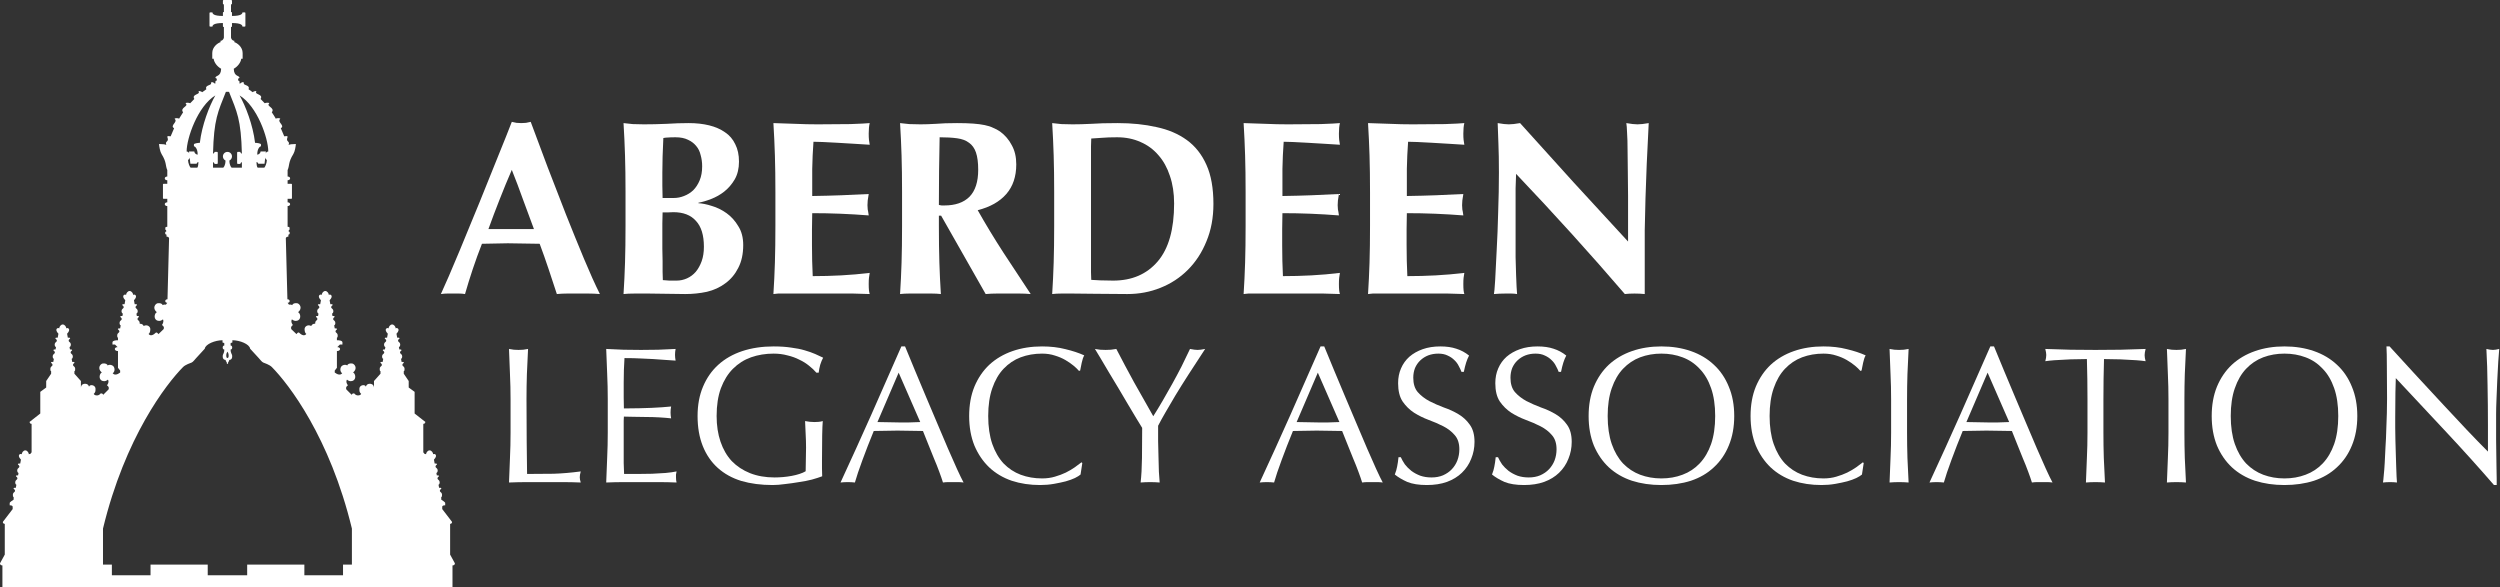 <svg width="1286" height="302" viewBox="0 0 1286 302" fill="none" xmlns="http://www.w3.org/2000/svg">
<rect x="0" y="0" width="1286" height="302" fill="#333333" stroke="none"/>
<path fill-rule="evenodd" clip-rule="evenodd" d="M1.241 302V290.852C0.125 290.852 -0.078 290.041 0.023 289.737L2.458 285.278V269.468C1.545 269.468 1.342 268.657 1.545 268.353L6.516 261.867V260.752C6.516 259.942 5.502 259.942 4.994 259.942V258.726C4.994 258.32 6.415 257.408 7.023 257.003V255.685C6.618 255.584 6.618 255.077 6.618 254.469C6.618 253.557 7.304 253.208 7.531 252.949C8.063 252.341 7.463 251.733 7.125 251.53C6.821 251.348 7.023 250.922 7.429 250.922H8.139L8.427 249.345C8.021 249.244 7.835 248.693 7.835 248.085C7.835 247.173 8.522 246.823 8.748 246.564C9.281 245.956 8.681 245.348 8.342 245.146C8.038 244.963 8.241 244.538 8.647 244.538H9.302L9.528 243.294C9.122 243.193 8.85 242.612 8.85 242.004C8.85 241.092 9.536 240.742 9.763 240.484C10.295 239.876 9.695 239.268 9.357 239.065C9.053 238.882 9.255 238.457 9.661 238.457H10.408L10.777 236.43C8.444 233.998 10.574 233.086 11.183 233.694C11.183 232.883 11.995 231.667 13.009 231.667C14.024 231.667 14.835 232.883 14.835 233.694C15 233.529 15.277 233.476 15.546 233.534L16.256 232.68V218.289C16.256 217.884 15.85 217.884 15.546 217.884C15.546 217.58 15.343 217.174 15.038 217.174L20.72 212.715V201.567L23.763 199.338V195.993L26.3 192.243V190.926C25.894 190.825 25.894 190.318 25.894 189.71C25.894 188.798 26.581 188.448 26.807 188.19C27.34 187.582 26.739 186.973 26.401 186.771C26.097 186.588 26.3 186.163 26.706 186.163H27.416L27.703 184.585C27.297 184.484 27.111 183.933 27.111 183.325C27.111 182.413 27.798 182.063 28.024 181.805C28.557 181.197 27.957 180.589 27.619 180.386C27.314 180.204 27.517 179.778 27.923 179.778H28.578L28.804 178.535C28.398 178.433 28.126 177.852 28.126 177.244C28.126 176.332 28.813 175.983 29.039 175.724C29.572 175.116 28.971 174.508 28.633 174.305C28.329 174.123 28.532 173.697 28.938 173.697H29.685L30.054 171.67C27.72 169.238 29.851 168.326 30.459 168.934C30.459 168.123 31.271 166.907 32.286 166.907C33.3 166.907 34.112 168.123 34.112 168.934C34.721 168.326 36.851 169.238 34.518 171.67L34.886 173.697H35.634C36.039 173.697 36.242 174.123 35.938 174.305C35.6 174.508 34.999 175.116 35.532 175.724C35.758 175.983 36.445 176.332 36.445 177.244C36.445 177.852 36.173 178.433 35.767 178.535L35.993 179.778H36.648C37.054 179.778 37.257 180.204 36.953 180.386C36.614 180.589 36.014 181.197 36.547 181.805C36.773 182.063 37.46 182.413 37.46 183.325C37.46 183.933 37.274 184.484 36.868 184.585L37.155 186.163H37.866C38.271 186.163 38.474 186.588 38.17 186.771C37.832 186.973 37.231 187.582 37.764 188.19C37.99 188.448 38.677 188.798 38.677 189.71C38.677 190.318 38.677 190.825 38.271 190.926V192.243L41.619 195.993V199.338C41.822 197.513 43.243 197.412 43.75 197.412C45.211 197.412 45.711 198.425 45.779 198.932C46.185 197.513 49.026 198.02 49.127 199.844V200.756C49.127 201.729 48.518 202.378 48.214 202.581C48.539 203.391 49.634 203.459 50.142 203.391C50.953 203.31 51.562 202.682 51.765 202.378H52.171C52.739 202.378 53.016 202.851 53.084 203.087L55.823 200.351C56.31 199.216 55.485 198.459 55.011 198.223C56.148 196.763 55.823 195.655 55.519 195.284C54.139 196.5 52.712 196.061 52.171 195.689C50.547 194.574 51.359 191.939 52.374 191.635C49.837 189.507 51.571 187.16 52.881 186.973C54.301 186.771 55.316 187.379 55.316 187.987C56.777 187.176 58.287 188.043 58.664 188.903C59.374 190.524 58.427 191.906 57.954 191.939C58.765 193.156 60.389 192.75 61.809 191.635V190.622L60.693 189.203V180.589C58.562 180.589 58.562 178.562 60.49 178.562L59.171 177.244H57.852V176.028C58.055 175.116 59.678 175.024 60.693 175.024V173.707C60.287 173.605 60.287 173.098 60.287 172.49C60.287 171.578 60.974 171.229 61.2 170.97C61.733 170.362 61.133 169.754 60.794 169.551C60.49 169.369 60.693 168.943 61.099 168.943H61.809L62.096 167.366C61.69 167.265 61.505 166.714 61.505 166.106C61.505 165.194 62.191 164.844 62.417 164.585C62.95 163.977 62.35 163.369 62.012 163.167C61.707 162.984 61.91 162.559 62.316 162.559H62.971L63.197 161.315C62.791 161.214 62.519 160.633 62.519 160.025C62.519 159.113 63.206 158.763 63.432 158.505C63.965 157.897 63.364 157.289 63.026 157.086C62.722 156.903 62.925 156.478 63.331 156.478H64.078L64.447 154.451C62.113 152.019 64.244 151.107 64.853 151.715C64.853 150.904 65.664 149.688 66.679 149.688C67.693 149.688 68.505 150.904 68.505 151.715C69.114 151.107 71.244 152.019 68.911 154.451L69.28 156.478H70.027C70.432 156.478 70.635 156.903 70.331 157.086C69.993 157.289 69.392 157.897 69.925 158.505C70.151 158.763 70.838 159.113 70.838 160.025C70.838 160.633 70.566 161.214 70.16 161.315L70.386 162.559H71.041C71.447 162.559 71.65 162.984 71.346 163.167C71.007 163.369 70.407 163.977 70.94 164.585C71.166 164.844 71.853 165.194 71.853 166.106C71.853 166.246 71.853 166.38 71.848 166.506C73.313 166.506 73.814 167.316 73.882 167.722C75.505 166.749 77.331 167.823 77.331 169.343C77.331 170.965 76.723 171.64 76.418 171.776C77.473 173.235 79.225 172.046 79.969 171.269C80.578 170.633 81.153 171.404 81.491 171.877L84.129 169.343C84.708 168.244 83.791 167.452 83.317 167.215C84.24 165.914 84.129 164.648 83.824 164.276C82.445 165.492 81.017 165.053 80.476 164.681C78.853 163.567 79.665 160.932 80.679 160.628C78.143 158.499 79.877 156.153 81.187 155.966C82.607 155.763 83.621 156.371 83.621 156.979C84.215 156.65 84.816 156.597 85.346 156.709L86.056 155.763C84.636 155.763 84.636 153.939 86.158 153.939L86.969 122.623C86.969 121.914 86.056 121.711 85.651 121.711V120.697C84.737 120.697 84.737 119.076 85.549 119.076C85.549 118.346 85.211 118.164 85.042 118.164V117.15C85.042 116.745 85.718 116.644 86.056 116.644V106.002C84.332 106.002 84.332 104.077 86.056 104.077V102.253H84.129C83.885 102.253 83.824 102.05 83.824 101.949V94.854C83.824 94.753 83.885 94.55 84.129 94.55H86.056V92.726C84.332 92.726 84.332 90.801 86.056 90.801V87.501C84.993 85.186 85.817 83.568 83.114 79.247C82.303 77.95 81.931 75.43 81.795 74.079C83.723 74.079 85.042 74.248 85.549 74.585C84.656 72.396 87.071 73.167 86.158 70.734C85.777 69.721 86.8 70.059 87.781 70.126C88.356 68.658 88.948 67.275 89.555 65.971C87.172 64.552 91.636 62.83 89.912 61.208C89.373 60.701 91.941 60.6 92.08 61.107C92.772 59.911 93.476 58.799 94.187 57.762C92.347 55.431 97.115 54.722 95.593 53.303C94.984 52.736 97.013 52.695 97.839 53.1C98.546 52.312 99.253 51.582 99.956 50.903C98.434 48.337 103.101 48.742 102.188 47.121C101.864 46.546 103.507 46.918 104.032 47.425C104.751 46.881 105.457 46.378 106.144 45.906C105.231 43.574 108.921 44.081 108.579 42.763C108.478 41.75 110.203 42.459 110.507 43.063C110.609 42.996 110.711 42.93 110.811 42.864C110.608 41.547 111.116 41.446 111.521 41.446C111.521 40.392 111.521 40.331 110.811 40.128C110.71 38.608 113.652 39.723 113.753 35.365C111.724 34.25 110.101 32.122 109.898 30.197H109.188V27.258C109.188 24.116 112.063 22.089 113.449 21.683V20.974C114.585 20.974 115.072 19.893 115.174 19.353V13.88C114.667 13.88 114.667 13.677 114.667 13.475V11.853C109.898 11.853 109.289 12.968 109.289 13.677H108.072C107.829 13.677 107.768 13.407 107.768 13.272V6.786C107.768 6.651 107.829 6.38 108.072 6.38H109.289C109.289 7.09 109.898 8.205 114.667 8.205V6.588C114.667 6.385 114.667 6.183 115.174 6.183V2.838C115.174 2.19 114.836 2.028 114.667 2.028V0.406C114.667 0.082 114.937 0.001 115.072 0.001L118.928 0C119.063 0 119.333 0.081 119.333 0.405V2.027C119.164 2.027 118.826 2.189 118.826 2.838V6.182C119.333 6.182 119.333 6.385 119.333 6.587V8.204C124.102 8.204 124.711 7.089 124.711 6.38H125.928C126.171 6.38 126.232 6.65 126.232 6.785V13.271C126.232 13.406 126.171 13.676 125.928 13.676H124.711C124.711 12.967 124.102 11.852 119.333 11.852V13.474C119.333 13.676 119.333 13.879 118.826 13.879V19.352C118.928 19.892 119.415 20.973 120.551 20.973V21.683C121.937 22.088 124.812 24.115 124.812 27.257V30.196H124.102C123.899 32.121 122.276 34.25 120.247 35.364C120.348 39.722 123.29 38.607 123.189 40.128C122.479 40.33 122.479 40.391 122.479 41.445C122.884 41.445 123.392 41.546 123.189 42.864C123.289 42.929 123.391 42.996 123.493 43.062C123.797 42.458 125.522 41.749 125.421 42.762C125.079 44.08 128.769 43.573 127.856 45.906C128.543 46.377 129.249 46.88 129.968 47.424C130.493 46.917 132.136 46.545 131.812 47.12C130.899 48.742 135.566 48.336 134.044 50.903C134.747 51.581 135.454 52.311 136.161 53.1C136.986 52.694 139.016 52.735 138.407 53.302C136.885 54.721 141.653 55.431 139.813 57.761C140.524 58.798 141.228 59.91 141.92 61.106C142.059 60.599 144.627 60.7 144.088 61.207C142.364 62.829 146.828 64.552 144.445 65.97C145.052 67.274 145.644 68.657 146.219 70.126C147.2 70.058 148.223 69.72 147.842 70.734C146.929 73.166 149.344 72.396 148.451 74.585C148.958 74.247 150.277 74.078 152.205 74.078C152.069 75.429 151.697 77.949 150.886 79.247C148.183 83.567 149.007 85.186 147.944 87.501V90.8C149.668 90.8 149.668 92.725 147.944 92.725V94.55H149.871C150.115 94.55 150.176 94.752 150.176 94.854V101.948C150.176 102.049 150.115 102.252 149.871 102.252H147.944V104.076C149.668 104.076 149.668 106.002 147.944 106.002V116.643C148.282 116.643 148.958 116.744 148.958 117.15V118.163C148.789 118.163 148.451 118.346 148.451 119.075C149.262 119.075 149.262 120.697 148.349 120.697V121.71C147.944 121.71 147.03 121.913 147.03 122.623L147.842 153.938C149.364 153.938 149.364 155.763 147.944 155.763L148.654 156.708C149.184 156.597 149.785 156.649 150.378 156.979C150.378 156.371 151.393 155.762 152.813 155.965C154.123 156.152 155.857 158.499 153.321 160.627C154.335 160.931 155.147 163.566 153.524 164.681C152.982 165.052 151.555 165.492 150.176 164.276C149.871 164.647 149.547 165.755 150.683 167.215C150.209 167.451 149.384 168.208 149.871 169.343L152.509 171.876C152.847 171.403 153.422 170.633 154.031 171.268C154.775 172.045 156.527 173.234 157.582 171.775C157.277 171.64 156.669 170.964 156.669 169.343C156.669 167.823 158.495 166.748 160.118 167.721C160.186 167.316 160.687 166.505 162.152 166.505C162.147 166.38 162.147 166.245 162.147 166.105C162.147 165.193 162.834 164.843 163.06 164.585C163.593 163.977 162.993 163.369 162.654 163.166C162.35 162.984 162.553 162.558 162.959 162.558H163.614L163.84 161.315C163.434 161.213 163.162 160.632 163.162 160.024C163.162 159.112 163.848 158.763 164.075 158.504C164.607 157.896 164.007 157.288 163.669 157.085C163.365 156.903 163.568 156.477 163.973 156.477H164.72L165.089 154.45C162.756 152.018 164.886 151.106 165.495 151.714C165.495 150.903 166.307 149.687 167.321 149.687C168.336 149.687 169.148 150.903 169.148 151.714C169.756 151.106 171.887 152.018 169.553 154.45L169.922 156.477H170.669C171.075 156.477 171.278 156.903 170.974 157.085C170.636 157.288 170.035 157.896 170.568 158.504C170.794 158.763 171.481 159.112 171.481 160.024C171.481 160.632 171.209 161.213 170.803 161.315L171.029 162.558H171.684C172.09 162.558 172.293 162.984 171.988 163.166C171.65 163.369 171.05 163.977 171.582 164.585C171.809 164.843 172.496 165.193 172.496 166.105C172.496 166.713 172.31 167.264 171.904 167.365L172.191 168.943H172.901C173.307 168.943 173.51 169.368 173.206 169.551C172.868 169.754 172.267 170.362 172.8 170.97C173.026 171.228 173.713 171.578 173.713 172.49C173.713 173.098 173.713 173.605 173.307 173.706V175.023C174.322 175.023 175.945 175.116 176.148 176.028V177.244H174.829L173.51 178.561C175.438 178.561 175.438 180.588 173.307 180.588V189.203L172.191 190.621V191.635C173.612 192.75 175.235 193.155 176.046 191.939C175.573 191.905 174.626 190.524 175.336 188.902C175.713 188.043 177.223 187.176 178.684 187.986C178.684 187.378 179.699 186.77 181.119 186.973C182.429 187.16 184.163 189.507 181.626 191.635C182.641 191.939 183.453 194.574 181.829 195.689C181.288 196.06 179.861 196.499 178.481 195.283C178.177 195.655 177.852 196.763 178.989 198.222C178.515 198.459 177.69 199.215 178.177 200.351L180.916 203.087C180.984 202.85 181.261 202.377 181.829 202.377H182.235C182.438 202.682 183.047 203.31 183.858 203.391C184.366 203.458 185.461 203.391 185.786 202.58C185.482 202.377 184.873 201.729 184.873 200.756V199.844C184.974 198.02 187.815 197.513 188.221 198.932C188.289 198.425 188.789 197.412 190.25 197.412C190.757 197.412 192.178 197.513 192.381 199.337V195.993L195.729 192.243V190.925C195.323 190.824 195.323 190.317 195.323 189.709C195.323 188.797 196.01 188.448 196.236 188.189C196.769 187.581 196.168 186.973 195.83 186.77C195.526 186.588 195.729 186.162 196.134 186.162H196.845L197.132 184.585C196.726 184.484 196.54 183.933 196.54 183.325C196.54 182.412 197.227 182.063 197.453 181.804C197.986 181.196 197.386 180.588 197.048 180.386C196.743 180.203 196.946 179.777 197.352 179.777H198.007L198.233 178.534C197.827 178.433 197.555 177.852 197.555 177.244C197.555 176.332 198.242 175.982 198.468 175.724C199.001 175.116 198.4 174.507 198.062 174.305C197.758 174.122 197.961 173.697 198.366 173.697H199.113L199.482 171.67C197.149 169.237 199.28 168.325 199.888 168.933C199.888 168.123 200.7 166.907 201.714 166.907C202.729 166.907 203.541 168.123 203.541 168.933C204.149 168.325 206.28 169.237 203.946 171.67L204.315 173.697H205.062C205.468 173.697 205.671 174.122 205.367 174.305C205.029 174.507 204.428 175.116 204.961 175.724C205.187 175.982 205.874 176.332 205.874 177.244C205.874 177.852 205.602 178.433 205.196 178.534L205.422 179.777H206.077C206.483 179.777 206.686 180.203 206.381 180.386C206.043 180.588 205.443 181.196 205.975 181.804C206.202 182.063 206.889 182.412 206.889 183.325C206.889 183.933 206.703 184.484 206.297 184.585L206.584 186.162H207.294C207.7 186.162 207.903 186.588 207.599 186.77C207.261 186.973 206.66 187.581 207.193 188.189C207.419 188.448 208.106 188.797 208.106 189.709C208.106 190.317 208.106 190.824 207.7 190.925V192.243L210.237 195.993V199.337L213.28 201.567V212.715L218.962 217.174C218.657 217.174 218.454 217.579 218.454 217.883C218.15 217.883 217.744 217.883 217.744 218.289V232.68L218.454 233.534C218.723 233.475 219 233.529 219.165 233.693C219.165 232.882 219.976 231.666 220.991 231.666C222.005 231.666 222.817 232.882 222.817 233.693C223.426 233.085 225.556 233.997 223.223 236.429L223.592 238.456H224.339C224.745 238.456 224.947 238.882 224.643 239.064C224.305 239.267 223.705 239.875 224.237 240.483C224.464 240.742 225.15 241.091 225.15 242.003C225.15 242.612 224.878 243.192 224.472 243.294L224.698 244.537H225.353C225.759 244.537 225.962 244.963 225.658 245.145C225.319 245.348 224.719 245.956 225.252 246.564C225.478 246.822 226.165 247.172 226.165 248.084C226.165 248.692 225.979 249.243 225.573 249.344L225.861 250.922H226.571C226.977 250.922 227.179 251.348 226.875 251.53C226.537 251.733 225.937 252.341 226.469 252.949C226.696 253.207 227.382 253.557 227.382 254.469C227.382 255.077 227.382 255.583 226.977 255.685V257.002C227.585 257.408 229.006 258.32 229.006 258.725V259.941C228.498 259.941 227.484 259.941 227.484 260.752V261.867L232.455 268.353C232.658 268.657 232.455 269.468 231.542 269.468V285.278L233.977 289.737C234.078 290.041 233.875 290.852 232.759 290.852V302L1.241 302ZM52.982 271.9V290.447H57.548V295.919H77.433V290.447H106.855V295.919L127.145 295.919V290.446H156.567V295.919H176.452V290.446H181.018V271.9C169.655 224.876 148.451 197.513 139.827 188.797C138.624 187.581 136.073 186.77 135.363 186.466C134.653 186.162 133.638 184.743 133.131 184.237L128.667 179.372C128.346 176.986 123.29 175.014 119.536 175.014V175.926C119.536 176.737 118.623 175.926 118.623 176.737V177.751C119.435 177.751 119.435 178.561 119.435 178.764C119.435 178.967 119.435 179.777 118.623 179.777C118.623 182.007 119.435 181.869 119.435 183.325C119.435 184.845 118.522 185.149 117.913 185.149C117.913 185.878 117.575 186.128 117.406 186.162C117.406 186.973 117.304 187.176 117 187.176C116.696 187.176 116.594 186.973 116.594 186.163C116.425 186.129 116.087 185.879 116.087 185.149C115.478 185.149 114.565 184.845 114.565 183.325C114.565 181.87 115.377 182.008 115.377 179.778C114.565 179.778 114.565 178.967 114.565 178.765C114.565 178.562 114.565 177.751 115.377 177.751V176.738C115.377 175.927 114.464 176.738 114.464 175.927V175.015C110.71 175.015 105.654 176.987 105.333 179.373L100.869 184.237C100.361 184.744 99.347 186.163 98.637 186.467C97.927 186.771 95.376 187.582 94.173 188.798C85.549 197.513 64.345 224.876 52.982 271.9ZM116.391 182.818C116.391 183.325 116.391 184.136 117 184.136C117.609 184.136 117.609 183.325 117.609 182.818C117.609 181.845 117.203 181.129 117 180.892C116.797 181.129 116.391 181.845 116.391 182.818ZM97.318 79.045C97.284 78.673 96.892 77.93 95.999 77.93C95.999 71.154 101.656 54.642 110.772 49.084C107.664 54.509 103.875 64.308 102.796 73.471C101.883 73.471 99.753 73.775 99.753 74.281V75.194C100.395 75.362 101.68 76.471 101.68 79.551C101.173 79.518 100.118 79.146 99.956 77.93H97.216L97.318 79.045L97.557 81.072L97.927 84.213H101.173C101.207 83.943 101.437 83.403 102.086 83.403C102.019 84.112 101.985 85.734 101.477 86.24H98.028C97.622 85.767 96.79 84.213 96.709 82.186C97.115 82.186 97.318 81.882 97.557 81.072L97.318 79.045ZM116.188 47.253C116.457 47.233 116.727 47.221 117 47.221C117.273 47.221 117.543 47.232 117.812 47.252C121.866 57.484 124 61.347 124.427 79.044C123.797 78.841 123.696 78.436 123.595 78.132H122.377C121.971 78.132 121.971 78.335 121.971 78.943V83.503C121.971 84.111 121.971 84.314 122.377 84.314H123.595C123.696 84.01 123.899 83.572 124.427 83.402V86.24H119.131C118.116 85.125 117.981 83.407 118.015 82.562C118.795 82.186 119.333 81.387 119.333 80.463C119.333 79.175 118.289 78.133 117 78.133C115.711 78.133 114.667 79.176 114.667 80.463C114.667 81.388 115.205 82.186 115.985 82.563C116.019 83.408 115.884 85.125 114.869 86.24H109.573V83.403C110.101 83.573 110.304 84.011 110.405 84.315H111.623C112.029 84.315 112.029 84.112 112.029 83.504V78.943C112.029 78.335 112.029 78.133 111.623 78.133H110.405C110.304 78.437 110.203 78.842 109.573 79.045C110 61.348 112.134 57.485 116.188 47.253ZM138.001 77.929C137.108 77.929 136.716 78.672 136.682 79.044L136.443 81.071C136.682 81.882 136.885 82.186 137.291 82.186C137.21 84.213 136.378 85.767 135.972 86.24H132.522C132.015 85.733 131.981 84.111 131.914 83.402C132.563 83.402 132.793 83.942 132.827 84.213H136.073L136.443 81.071L136.682 79.044L136.784 77.929H134.044C133.882 79.145 132.827 79.517 132.32 79.551C132.32 76.47 133.605 75.362 134.247 75.193V74.281C134.247 73.774 132.117 73.47 131.204 73.47C130.125 64.308 126.336 54.509 123.228 49.083C132.344 54.641 138.001 71.153 138.001 77.929Z" fill="white"/>
<path d="M263.272 87.384C261.053 92.504 258.963 97.581 257 102.616C255.037 107.565 253.117 112.643 251.24 117.848H274.664C272.787 112.643 270.909 107.565 269.032 102.616C267.24 97.581 265.32 92.504 263.272 87.384ZM308.584 151.256C306.536 151.085 304.573 151 302.696 151C300.904 151 299.112 151 297.32 151C295.528 151 293.693 151 291.816 151C290.024 151 288.232 151.085 286.44 151.256C285.075 147.075 283.667 142.808 282.216 138.456C280.765 134.104 279.229 129.752 277.608 125.4C274.877 125.315 272.147 125.272 269.416 125.272C266.685 125.187 263.955 125.144 261.224 125.144C259.005 125.144 256.787 125.187 254.568 125.272C252.349 125.272 250.131 125.315 247.912 125.4C246.205 129.752 244.627 134.104 243.176 138.456C241.725 142.808 240.403 147.075 239.208 151.256C238.184 151.085 237.16 151 236.136 151C235.197 151 234.216 151 233.192 151C232.168 151 231.144 151 230.12 151C229.096 151 227.987 151.085 226.792 151.256C227.816 149.037 229.181 145.965 230.888 142.04C232.595 138.115 234.472 133.677 236.52 128.728C238.568 123.779 240.744 118.488 243.048 112.856C245.437 107.139 247.784 101.379 250.088 95.576C252.477 89.773 254.781 84.056 257 78.424C259.304 72.792 261.395 67.544 263.272 62.68C264.125 62.851 264.936 63.021 265.704 63.192C266.472 63.277 267.283 63.32 268.136 63.32C268.989 63.32 269.8 63.277 270.568 63.192C271.336 63.021 272.147 62.851 273 62.68C275.731 69.933 278.632 77.699 281.704 85.976C284.861 94.253 288.019 102.403 291.176 110.424C294.333 118.36 297.405 125.912 300.392 133.08C303.379 140.248 306.109 146.307 308.584 151.256Z" fill="white"/>
<path d="M362.087 126.936C362.087 120.963 360.722 116.525 357.991 113.624C355.346 110.637 351.463 109.144 346.343 109.144C345.148 109.144 344.124 109.187 343.271 109.272C342.418 109.272 341.607 109.272 340.839 109.272C340.839 111.064 340.796 112.941 340.711 114.904C340.711 116.781 340.711 119.043 340.711 121.688C340.711 123.736 340.711 125.827 340.711 127.96C340.796 130.093 340.839 132.184 340.839 134.232C340.839 136.28 340.839 138.157 340.839 139.864C340.924 141.571 340.967 142.979 340.967 144.088C342.162 144.173 343.271 144.259 344.295 144.344C345.319 144.344 346.556 144.344 348.007 144.344C349.884 144.344 351.676 143.96 353.383 143.192C355.09 142.424 356.583 141.315 357.863 139.864C359.143 138.328 360.167 136.493 360.935 134.36C361.703 132.227 362.087 129.752 362.087 126.936ZM361.191 85.592C361.191 83.544 360.935 81.624 360.423 79.832C359.996 77.955 359.228 76.376 358.119 75.096C357.01 73.731 355.602 72.664 353.895 71.896C352.188 71.043 350.055 70.616 347.495 70.616C345.618 70.616 344.295 70.659 343.527 70.744C342.844 70.744 342.076 70.829 341.223 71C341.052 74.157 340.924 77.357 340.839 80.6C340.754 83.843 340.711 86.573 340.711 88.792C340.711 91.096 340.711 93.315 340.711 95.448C340.796 97.496 340.839 99.629 340.839 101.848H346.599C348.391 101.848 350.14 101.507 351.847 100.824C353.639 100.141 355.218 99.16 356.583 97.88C357.948 96.515 359.058 94.808 359.911 92.76C360.764 90.712 361.191 88.323 361.191 85.592ZM321.767 98.776C321.767 91.693 321.682 85.421 321.511 79.96C321.34 74.413 321.084 68.867 320.743 63.32C322.194 63.491 323.772 63.661 325.479 63.832C327.186 63.917 329.106 63.96 331.239 63.96C334.908 63.96 338.748 63.875 342.759 63.704C346.77 63.448 350.61 63.32 354.279 63.32C358.119 63.32 361.618 63.704 364.775 64.472C367.932 65.24 370.663 66.435 372.967 68.056C375.271 69.592 377.02 71.64 378.215 74.2C379.495 76.675 380.135 79.661 380.135 83.16C380.135 86.659 379.41 89.688 377.959 92.248C376.508 94.723 374.716 96.813 372.583 98.52C370.535 100.141 368.274 101.421 365.799 102.36C363.41 103.299 361.234 103.939 359.271 104.28V104.536C361.234 104.621 363.538 105.091 366.183 105.944C368.828 106.712 371.346 107.949 373.735 109.656C376.124 111.363 378.13 113.581 379.751 116.312C381.458 118.957 382.311 122.2 382.311 126.04C382.311 130.648 381.458 134.573 379.751 137.816C378.13 141.059 375.911 143.704 373.095 145.752C370.364 147.8 367.207 149.251 363.623 150.104C360.039 150.872 356.327 151.256 352.487 151.256C349.074 151.256 345.874 151.213 342.887 151.128C339.986 151.043 336.914 151 333.671 151C331.367 151 328.978 151 326.503 151C324.114 151 322.194 151.085 320.743 151.256C321.084 145.965 321.34 140.589 321.511 135.128C321.682 129.581 321.767 123.267 321.767 116.184V98.776Z" fill="white"/>
<path d="M398.865 98.776C398.865 91.693 398.78 85.421 398.609 79.96C398.438 74.413 398.182 68.867 397.841 63.32C401.681 63.405 405.478 63.533 409.233 63.704C412.988 63.875 416.785 63.96 420.625 63.96C426.94 63.96 432.529 63.917 437.393 63.832C442.342 63.661 445.67 63.491 447.377 63.32C447.036 64.685 446.865 66.477 446.865 68.696C446.865 70.061 446.908 71.128 446.993 71.896C447.078 72.664 447.206 73.517 447.377 74.456C444.902 74.285 442.172 74.115 439.185 73.944C436.284 73.773 433.425 73.603 430.609 73.432C427.878 73.261 425.404 73.133 423.185 73.048C420.966 72.963 419.388 72.92 418.449 72.92C418.108 77.613 417.894 82.264 417.809 86.872C417.809 91.48 417.809 96.131 417.809 100.824C423.356 100.739 428.348 100.611 432.785 100.44C437.308 100.269 442.001 100.056 446.865 99.8C446.609 101.251 446.438 102.36 446.353 103.128C446.268 103.896 446.225 104.707 446.225 105.56C446.225 106.243 446.268 106.968 446.353 107.736C446.524 108.419 446.694 109.443 446.865 110.808C437.137 110.04 427.452 109.656 417.809 109.656C417.809 112.387 417.766 115.117 417.681 117.848C417.681 120.579 417.681 123.309 417.681 126.04C417.681 131.587 417.809 136.92 418.065 142.04C422.929 142.04 427.793 141.912 432.657 141.656C437.521 141.4 442.428 140.973 447.377 140.376C447.206 141.315 447.078 142.168 446.993 142.936C446.908 143.704 446.865 144.771 446.865 146.136C446.865 147.501 446.908 148.568 446.993 149.336C447.078 150.104 447.206 150.744 447.377 151.256C445.073 151.171 442.214 151.085 438.801 151C435.473 151 430.865 151 424.977 151C419.772 151 415.548 151 412.305 151C409.148 151 406.588 151 404.625 151C402.748 151 401.297 151 400.273 151C399.334 151.085 398.524 151.171 397.841 151.256C398.182 145.965 398.438 140.589 398.609 135.128C398.78 129.581 398.865 123.267 398.865 116.184V98.776Z" fill="white"/>
<path d="M503.185 87.384C503.185 83.629 502.801 80.643 502.033 78.424C501.265 76.205 500.07 74.541 498.449 73.432C496.913 72.237 494.865 71.469 492.305 71.128C489.83 70.787 486.844 70.616 483.345 70.616C483.089 82.221 482.961 93.827 482.961 105.432C483.473 105.517 483.942 105.603 484.369 105.688C484.881 105.688 485.35 105.688 485.777 105.688C491.409 105.688 495.718 104.195 498.705 101.208C501.692 98.136 503.185 93.528 503.185 87.384ZM482.961 110.936V116.184C482.961 123.267 483.046 129.581 483.217 135.128C483.388 140.589 483.644 145.965 483.985 151.256C482.534 151.085 480.956 151 479.249 151C477.542 151 475.622 151 473.489 151C471.356 151 469.436 151 467.729 151C466.022 151 464.444 151.085 462.993 151.256C463.334 145.965 463.59 140.589 463.761 135.128C463.932 129.581 464.017 123.267 464.017 116.184V98.776C464.017 91.693 463.932 85.421 463.761 79.96C463.59 74.413 463.334 68.867 462.993 63.32C464.444 63.491 466.022 63.661 467.729 63.832C469.436 63.917 471.356 63.96 473.489 63.96C475.793 63.96 478.396 63.875 481.297 63.704C484.284 63.448 487.953 63.32 492.305 63.32C495.548 63.32 498.321 63.405 500.625 63.576C502.929 63.747 504.892 64.003 506.513 64.344C508.22 64.685 509.67 65.155 510.865 65.752C512.145 66.264 513.34 66.904 514.449 67.672C517.009 69.549 519.014 71.896 520.465 74.712C522.001 77.443 522.769 80.728 522.769 84.568C522.769 90.797 521.062 95.875 517.649 99.8C514.236 103.725 509.329 106.499 502.929 108.12C507.025 115.373 511.42 122.627 516.113 129.88C520.806 137.048 525.5 144.173 530.193 151.256C528.23 151.085 526.31 151 524.433 151C522.556 151 520.636 151 518.673 151C516.71 151 514.748 151 512.785 151C510.908 151 508.988 151.085 507.025 151.256L484.113 110.936H482.961Z" fill="white"/>
<path d="M561.211 133.208C561.211 135.683 561.211 137.944 561.211 139.992C561.296 142.04 561.339 143.363 561.339 143.96C562.619 144.045 564.155 144.131 565.947 144.216C567.739 144.301 569.958 144.344 572.603 144.344C582.246 144.344 589.883 141.059 595.515 134.488C601.147 127.917 603.963 117.976 603.963 104.664C603.963 99.373 603.238 94.637 601.787 90.456C600.422 86.275 598.459 82.733 595.899 79.832C593.339 76.845 590.267 74.584 586.683 73.048C583.099 71.427 579.088 70.616 574.651 70.616C571.579 70.616 569.062 70.701 567.099 70.872C565.222 70.957 563.302 71.085 561.339 71.256C561.339 71.853 561.296 73.176 561.211 75.224C561.211 77.272 561.211 79.576 561.211 82.136V133.208ZM542.267 98.776C542.267 91.693 542.182 85.421 542.011 79.96C541.84 74.413 541.584 68.867 541.243 63.32C542.694 63.491 544.272 63.661 545.979 63.832C547.686 63.917 549.606 63.96 551.739 63.96C554.555 63.96 557.712 63.875 561.211 63.704C564.71 63.448 569.275 63.32 574.907 63.32C582.246 63.32 588.902 64.003 594.875 65.368C600.934 66.648 606.139 68.867 610.491 72.024C614.843 75.181 618.214 79.448 620.603 84.824C622.992 90.115 624.187 96.813 624.187 104.92C624.187 112.003 622.992 118.403 620.603 124.12C618.299 129.837 615.099 134.744 611.003 138.84C606.992 142.851 602.299 145.923 596.923 148.056C591.632 150.189 585.958 151.256 579.899 151.256C573.499 151.256 568.038 151.213 563.515 151.128C558.992 151.043 555.067 151 551.739 151C549.606 151 547.686 151 545.979 151C544.272 151 542.694 151.085 541.243 151.256C541.584 145.965 541.84 140.589 542.011 135.128C542.182 129.581 542.267 123.267 542.267 116.184V98.776Z" fill="white"/>
<path d="M640.74 98.776C640.74 91.693 640.655 85.421 640.484 79.96C640.313 74.413 640.057 68.867 639.716 63.32C643.556 63.405 647.353 63.533 651.108 63.704C654.863 63.875 658.66 63.96 662.5 63.96C668.815 63.96 674.404 63.917 679.268 63.832C684.217 63.661 687.545 63.491 689.252 63.32C688.911 64.685 688.74 66.477 688.74 68.696C688.74 70.061 688.783 71.128 688.868 71.896C688.953 72.664 689.081 73.517 689.252 74.456C686.777 74.285 684.047 74.115 681.06 73.944C678.159 73.773 675.3 73.603 672.484 73.432C669.753 73.261 667.279 73.133 665.06 73.048C662.841 72.963 661.263 72.92 660.324 72.92C659.983 77.613 659.769 82.264 659.684 86.872C659.684 91.48 659.684 96.131 659.684 100.824C665.231 100.739 670.223 100.611 674.66 100.44C679.183 100.269 683.876 100.056 688.74 99.8C688.484 101.251 688.313 102.36 688.228 103.128C688.143 103.896 688.1 104.707 688.1 105.56C688.1 106.243 688.143 106.968 688.228 107.736C688.399 108.419 688.569 109.443 688.74 110.808C679.012 110.04 669.327 109.656 659.684 109.656C659.684 112.387 659.641 115.117 659.556 117.848C659.556 120.579 659.556 123.309 659.556 126.04C659.556 131.587 659.684 136.92 659.94 142.04C664.804 142.04 669.668 141.912 674.532 141.656C679.396 141.4 684.303 140.973 689.252 140.376C689.081 141.315 688.953 142.168 688.868 142.936C688.783 143.704 688.74 144.771 688.74 146.136C688.74 147.501 688.783 148.568 688.868 149.336C688.953 150.104 689.081 150.744 689.252 151.256C686.948 151.171 684.089 151.085 680.676 151C677.348 151 672.74 151 666.852 151C661.647 151 657.423 151 654.18 151C651.023 151 648.463 151 646.5 151C644.623 151 643.172 151 642.148 151C641.209 151.085 640.399 151.171 639.716 151.256C640.057 145.965 640.313 140.589 640.484 135.128C640.655 129.581 640.74 123.267 640.74 116.184V98.776Z" fill="white"/>
<path d="M704.74 98.776C704.74 91.693 704.655 85.421 704.484 79.96C704.313 74.413 704.057 68.867 703.716 63.32C707.556 63.405 711.353 63.533 715.108 63.704C718.863 63.875 722.66 63.96 726.5 63.96C732.815 63.96 738.404 63.917 743.268 63.832C748.217 63.661 751.545 63.491 753.252 63.32C752.911 64.685 752.74 66.477 752.74 68.696C752.74 70.061 752.783 71.128 752.868 71.896C752.953 72.664 753.081 73.517 753.252 74.456C750.777 74.285 748.047 74.115 745.06 73.944C742.159 73.773 739.3 73.603 736.484 73.432C733.753 73.261 731.279 73.133 729.06 73.048C726.841 72.963 725.263 72.92 724.324 72.92C723.983 77.613 723.769 82.264 723.684 86.872C723.684 91.48 723.684 96.131 723.684 100.824C729.231 100.739 734.223 100.611 738.66 100.44C743.183 100.269 747.876 100.056 752.74 99.8C752.484 101.251 752.313 102.36 752.228 103.128C752.143 103.896 752.1 104.707 752.1 105.56C752.1 106.243 752.143 106.968 752.228 107.736C752.399 108.419 752.569 109.443 752.74 110.808C743.012 110.04 733.327 109.656 723.684 109.656C723.684 112.387 723.641 115.117 723.556 117.848C723.556 120.579 723.556 123.309 723.556 126.04C723.556 131.587 723.684 136.92 723.94 142.04C728.804 142.04 733.668 141.912 738.532 141.656C743.396 141.4 748.303 140.973 753.252 140.376C753.081 141.315 752.953 142.168 752.868 142.936C752.783 143.704 752.74 144.771 752.74 146.136C752.74 147.501 752.783 148.568 752.868 149.336C752.953 150.104 753.081 150.744 753.252 151.256C750.948 151.171 748.089 151.085 744.676 151C741.348 151 736.74 151 730.852 151C725.647 151 721.423 151 718.18 151C715.023 151 712.463 151 710.5 151C708.623 151 707.172 151 706.148 151C705.209 151.085 704.399 151.171 703.716 151.256C704.057 145.965 704.313 140.589 704.484 135.128C704.655 129.581 704.74 123.267 704.74 116.184V98.776Z" fill="white"/>
<path d="M771.044 88.792C771.044 82.904 770.959 77.955 770.788 73.944C770.617 69.933 770.489 66.392 770.404 63.32C772.793 63.747 774.713 63.96 776.164 63.96C777.615 63.96 779.535 63.747 781.924 63.32C791.225 73.645 800.399 83.8 809.444 93.784C818.575 103.768 827.919 113.923 837.476 124.248V100.696C837.476 96.515 837.433 92.419 837.348 88.408C837.348 84.312 837.305 80.557 837.22 77.144C837.22 73.731 837.135 70.787 836.964 68.312C836.879 65.837 836.751 64.173 836.58 63.32C838.969 63.747 840.889 63.96 842.34 63.96C843.791 63.96 845.711 63.747 848.1 63.32C847.673 71.085 847.332 78.125 847.076 84.44C846.82 90.669 846.607 96.557 846.436 102.104C846.265 107.651 846.137 113.155 846.052 118.616C846.052 123.992 846.052 129.752 846.052 135.896V151.256C844.345 151.085 842.596 151 840.804 151C838.927 151 837.263 151.085 835.812 151.256C818.233 130.776 799.588 110.168 779.876 89.432C779.791 91.907 779.705 94.381 779.62 96.856C779.62 99.331 779.62 101.848 779.62 104.408V119.256C779.62 124.376 779.62 128.728 779.62 132.312C779.705 135.896 779.791 138.925 779.876 141.4C779.961 143.875 780.047 145.923 780.132 147.544C780.217 149.08 780.303 150.317 780.388 151.256C779.364 151.085 778.34 151 777.316 151C776.292 151 775.311 151 774.372 151C772.409 151 770.447 151.085 768.484 151.256C768.655 150.573 768.868 148.141 769.124 143.96C769.38 139.779 769.636 134.701 769.892 128.728C770.233 122.669 770.489 116.141 770.66 109.144C770.916 102.061 771.044 95.277 771.044 88.792Z" fill="white"/>
<path d="M262.632 205.4C262.632 201 262.532 196.7 262.332 192.5C262.199 188.233 262.032 183.9 261.832 179.5C262.699 179.633 263.532 179.767 264.332 179.9C265.132 179.967 265.932 180 266.732 180C267.532 180 268.332 179.967 269.132 179.9C269.932 179.767 270.765 179.633 271.632 179.5C271.432 183.9 271.232 188.233 271.032 192.5C270.899 196.7 270.832 201 270.832 205.4C270.832 213.8 270.865 221.1 270.932 227.3C270.999 233.433 271.065 238.933 271.132 243.8C275.865 243.8 280.399 243.767 284.732 243.7C289.065 243.567 293.732 243.167 298.732 242.5C298.399 243.7 298.232 244.7 298.232 245.5C298.232 246.233 298.399 247.133 298.732 248.2C295.665 248.067 292.599 248 289.532 248C286.465 248 283.399 248 280.332 248C277.132 248 274.032 248 271.032 248C268.099 248 265.032 248.067 261.832 248.2C262.032 244.067 262.199 239.867 262.332 235.6C262.532 231.333 262.632 227 262.632 222.6V205.4Z" fill="white"/>
<path d="M312.632 205.3C312.632 200.9 312.532 196.567 312.332 192.3C312.199 188.033 312.032 183.767 311.832 179.5C314.832 179.633 317.799 179.767 320.732 179.9C323.732 179.967 326.732 180 329.732 180C332.732 180 335.699 179.967 338.632 179.9C341.565 179.767 344.532 179.633 347.532 179.5C347.332 180.5 347.232 181.5 347.232 182.5C347.232 183.5 347.332 184.5 347.532 185.5C345.399 185.367 343.432 185.233 341.632 185.1C339.899 184.967 338.032 184.833 336.032 184.7C334.099 184.567 331.965 184.467 329.632 184.4C327.299 184.267 324.499 184.2 321.232 184.2C321.165 186.333 321.065 188.367 320.932 190.3C320.865 192.233 320.832 194.433 320.832 196.9C320.832 199.5 320.832 202.033 320.832 204.5C320.899 206.967 320.932 208.833 320.932 210.1C323.865 210.1 326.499 210.067 328.832 210C331.165 209.933 333.299 209.867 335.232 209.8C337.165 209.667 338.932 209.567 340.532 209.5C342.199 209.367 343.765 209.233 345.232 209.1C345.032 210.1 344.932 211.133 344.932 212.2C344.932 213.2 345.032 214.2 345.232 215.2C343.499 215 341.465 214.833 339.132 214.7C336.865 214.567 334.565 214.5 332.232 214.5C329.965 214.433 327.799 214.4 325.732 214.4C323.732 214.333 322.132 214.3 320.932 214.3C320.932 214.9 320.899 215.567 320.832 216.3C320.832 216.967 320.832 217.833 320.832 218.9V228.8C320.832 232.6 320.832 235.733 320.832 238.2C320.899 240.667 320.965 242.533 321.032 243.8C323.232 243.8 325.565 243.8 328.032 243.8C330.565 243.8 333.032 243.767 335.432 243.7C337.899 243.567 340.199 243.433 342.332 243.3C344.532 243.1 346.432 242.833 348.032 242.5C347.899 242.967 347.799 243.5 347.732 244.1C347.732 244.633 347.732 245.133 347.732 245.6C347.732 246.667 347.832 247.533 348.032 248.2C345.032 248.067 342.032 248 339.032 248C336.099 248 333.099 248 330.032 248C326.965 248 323.932 248 320.932 248C317.932 248 314.899 248.067 311.832 248.2C312.032 243.933 312.199 239.7 312.332 235.5C312.532 231.233 312.632 226.9 312.632 222.5V205.3Z" fill="white"/>
<path d="M419.932 191.7C418.932 190.5 417.665 189.3 416.132 188.1C414.665 186.9 412.999 185.867 411.132 185C409.332 184.067 407.299 183.333 405.032 182.8C402.832 182.2 400.465 181.9 397.932 181.9C393.799 181.9 389.932 182.533 386.332 183.8C382.799 185.067 379.699 187.033 377.032 189.7C374.432 192.3 372.365 195.633 370.832 199.7C369.365 203.7 368.632 208.467 368.632 214C368.632 218.867 369.299 223.267 370.632 227.2C371.965 231.133 373.899 234.467 376.432 237.2C379.032 239.867 382.165 241.933 385.832 243.4C389.565 244.867 393.765 245.6 398.432 245.6C399.832 245.6 401.299 245.533 402.832 245.4C404.365 245.267 405.832 245.067 407.232 244.8C408.699 244.533 410.032 244.2 411.232 243.8C412.499 243.4 413.565 242.933 414.432 242.4C414.499 240.4 414.532 238.4 414.532 236.4C414.599 234.4 414.632 232.367 414.632 230.3C414.632 227.967 414.565 225.633 414.432 223.3C414.365 220.967 414.265 218.733 414.132 216.6C415.799 216.933 417.399 217.1 418.932 217.1C419.665 217.1 420.399 217.067 421.132 217C421.865 216.933 422.565 216.8 423.232 216.6C423.099 218.133 422.999 220.567 422.932 223.9C422.865 227.167 422.832 231.5 422.832 236.9C422.832 238.233 422.832 239.6 422.832 241C422.899 242.333 422.932 243.667 422.932 245C421.532 245.533 419.765 246.1 417.632 246.7C415.565 247.233 413.332 247.667 410.932 248C408.599 248.4 406.232 248.733 403.832 249C401.499 249.333 399.365 249.5 397.432 249.5C391.499 249.5 386.132 248.8 381.332 247.4C376.599 245.933 372.565 243.7 369.232 240.7C365.899 237.7 363.332 233.967 361.532 229.5C359.732 225.033 358.832 219.867 358.832 214C358.832 208.333 359.765 203.3 361.632 198.9C363.499 194.433 366.132 190.667 369.532 187.6C372.932 184.533 377.032 182.2 381.832 180.6C386.699 179 392.065 178.2 397.932 178.2C401.332 178.2 404.332 178.4 406.932 178.8C409.599 179.133 411.932 179.6 413.932 180.2C415.999 180.8 417.799 181.433 419.332 182.1C420.865 182.767 422.232 183.4 423.432 184C422.899 184.933 422.399 186.133 421.932 187.6C421.532 189.067 421.265 190.433 421.132 191.7H419.932Z" fill="white"/>
<path d="M451.364 217.1C453.097 217.1 454.897 217.133 456.764 217.2C458.631 217.267 460.431 217.3 462.164 217.3C464.031 217.3 465.897 217.3 467.764 217.3C469.631 217.233 471.497 217.167 473.364 217.1L462.264 191.7L451.364 217.1ZM495.664 248.2C494.731 248.067 493.831 248 492.964 248C492.164 248 491.297 248 490.364 248C489.431 248 488.531 248 487.664 248C486.864 248 485.997 248.067 485.064 248.2C484.597 246.667 483.964 244.833 483.164 242.7C482.364 240.5 481.464 238.233 480.464 235.9C479.531 233.5 478.564 231.1 477.564 228.7C476.564 226.233 475.631 223.9 474.764 221.7C472.631 221.633 470.464 221.6 468.264 221.6C466.064 221.533 463.864 221.5 461.664 221.5C459.597 221.5 457.564 221.533 455.564 221.6C453.564 221.6 451.531 221.633 449.464 221.7C447.331 226.9 445.397 231.867 443.664 236.6C441.931 241.267 440.631 245.133 439.764 248.2C438.631 248.067 437.397 248 436.064 248C434.731 248 433.497 248.067 432.364 248.2C437.764 236.533 443.031 224.933 448.164 213.4C453.297 201.867 458.464 190.133 463.664 178.2H465.564C467.164 182.067 468.897 186.267 470.764 190.8C472.631 195.267 474.531 199.8 476.464 204.4C478.397 209 480.331 213.567 482.264 218.1C484.197 222.633 485.997 226.867 487.664 230.8C489.397 234.667 490.931 238.133 492.264 241.2C493.664 244.267 494.797 246.6 495.664 248.2Z" fill="white"/>
<path d="M555.836 244.1C555.236 244.633 554.269 245.233 552.936 245.9C551.669 246.5 550.103 247.067 548.236 247.6C546.436 248.067 544.403 248.5 542.136 248.9C539.869 249.3 537.503 249.5 535.036 249.5C529.769 249.5 524.903 248.767 520.436 247.3C515.969 245.767 512.103 243.467 508.836 240.4C505.636 237.333 503.103 233.6 501.236 229.2C499.436 224.733 498.536 219.667 498.536 214C498.536 208.333 499.436 203.3 501.236 198.9C503.103 194.433 505.669 190.667 508.936 187.6C512.269 184.533 516.236 182.2 520.836 180.6C525.436 179 530.503 178.2 536.036 178.2C540.436 178.2 544.436 178.667 548.036 179.6C551.703 180.467 554.936 181.533 557.736 182.8C557.203 183.733 556.769 185 556.436 186.6C556.103 188.2 555.836 189.533 555.636 190.6L555.036 190.8C554.369 190 553.436 189.1 552.236 188.1C551.036 187.1 549.636 186.133 548.036 185.2C546.436 184.267 544.636 183.5 542.636 182.9C540.636 182.233 538.436 181.9 536.036 181.9C532.103 181.9 528.436 182.533 525.036 183.8C521.703 185.067 518.769 187.033 516.236 189.7C513.769 192.3 511.836 195.633 510.436 199.7C509.036 203.7 508.336 208.467 508.336 214C508.336 219.533 509.036 224.333 510.436 228.4C511.836 232.4 513.769 235.733 516.236 238.4C518.769 241 521.703 242.933 525.036 244.2C528.436 245.467 532.103 246.1 536.036 246.1C538.436 246.1 540.636 245.8 542.636 245.2C544.703 244.6 546.569 243.9 548.236 243.1C549.969 242.233 551.503 241.333 552.836 240.4C554.236 239.4 555.403 238.533 556.336 237.8L556.736 238.2L555.836 244.1Z" fill="white"/>
<path d="M587.535 220.1C586.868 218.967 585.868 217.333 584.535 215.2C583.268 213 581.835 210.6 580.235 208C578.702 205.333 577.068 202.567 575.335 199.7C573.602 196.767 571.935 194 570.335 191.4C568.802 188.733 567.402 186.367 566.135 184.3C564.868 182.167 563.902 180.567 563.235 179.5C564.169 179.633 565.069 179.767 565.935 179.9C566.869 179.967 567.802 180 568.735 180C569.669 180 570.569 179.967 571.435 179.9C572.369 179.767 573.302 179.633 574.235 179.5C577.235 185.3 580.268 191 583.335 196.6C586.468 202.2 589.769 208.033 593.235 214.1C594.769 211.7 596.368 209.067 598.035 206.2C599.702 203.333 601.368 200.4 603.035 197.4C604.702 194.4 606.302 191.4 607.835 188.4C609.368 185.333 610.802 182.367 612.135 179.5C613.802 179.833 615.102 180 616.035 180C616.968 180 618.269 179.833 619.935 179.5C616.735 184.367 613.868 188.767 611.335 192.7C608.802 196.633 606.568 200.2 604.635 203.4C602.702 206.6 601.002 209.5 599.535 212.1C598.068 214.633 596.802 216.933 595.735 219C595.735 221.467 595.735 224.1 595.735 226.9C595.802 229.7 595.869 232.467 595.935 235.2C596.002 237.867 596.068 240.367 596.135 242.7C596.268 244.967 596.402 246.8 596.535 248.2C595.002 248.067 593.368 248 591.635 248C589.902 248 588.269 248.067 586.735 248.2C587.135 244.733 587.369 240.533 587.435 235.6C587.502 230.667 587.535 225.5 587.535 220.1Z" fill="white"/>
<path d="M666.989 217.1C668.722 217.1 670.522 217.133 672.389 217.2C674.256 217.267 676.056 217.3 677.789 217.3C679.656 217.3 681.522 217.3 683.389 217.3C685.256 217.233 687.122 217.167 688.989 217.1L677.889 191.7L666.989 217.1ZM711.289 248.2C710.356 248.067 709.456 248 708.589 248C707.789 248 706.922 248 705.989 248C705.056 248 704.156 248 703.289 248C702.489 248 701.622 248.067 700.689 248.2C700.222 246.667 699.589 244.833 698.789 242.7C697.989 240.5 697.089 238.233 696.089 235.9C695.156 233.5 694.189 231.1 693.189 228.7C692.189 226.233 691.256 223.9 690.389 221.7C688.256 221.633 686.089 221.6 683.889 221.6C681.689 221.533 679.489 221.5 677.289 221.5C675.222 221.5 673.189 221.533 671.189 221.6C669.189 221.6 667.156 221.633 665.089 221.7C662.956 226.9 661.022 231.867 659.289 236.6C657.556 241.267 656.256 245.133 655.389 248.2C654.256 248.067 653.022 248 651.689 248C650.356 248 649.122 248.067 647.989 248.2C653.389 236.533 658.656 224.933 663.789 213.4C668.922 201.867 674.089 190.133 679.289 178.2H681.189C682.789 182.067 684.522 186.267 686.389 190.8C688.256 195.267 690.156 199.8 692.089 204.4C694.022 209 695.956 213.567 697.889 218.1C699.822 222.633 701.622 226.867 703.289 230.8C705.022 234.667 706.556 238.133 707.889 241.2C709.289 244.267 710.422 246.6 711.289 248.2Z" fill="white"/>
<path d="M720.588 235.2C721.122 236.4 721.822 237.633 722.688 238.9C723.622 240.1 724.722 241.2 725.988 242.2C727.322 243.2 728.855 244.033 730.588 244.7C732.322 245.3 734.255 245.6 736.388 245.6C738.588 245.6 740.555 245.233 742.288 244.5C744.088 243.7 745.588 242.667 746.788 241.4C748.055 240.067 749.022 238.533 749.688 236.8C750.355 235 750.688 233.1 750.688 231.1C750.688 228.033 749.888 225.6 748.288 223.8C746.755 222 744.822 220.5 742.488 219.3C740.155 218.1 737.622 217 734.888 216C732.222 215 729.722 213.767 727.388 212.3C725.055 210.767 723.088 208.833 721.488 206.5C719.955 204.167 719.188 201.033 719.188 197.1C719.188 194.3 719.688 191.767 720.688 189.5C721.688 187.167 723.122 185.167 724.988 183.5C726.922 181.833 729.222 180.533 731.888 179.6C734.555 178.667 737.555 178.2 740.888 178.2C744.088 178.2 746.855 178.6 749.188 179.4C751.522 180.133 753.688 181.3 755.688 182.9C755.088 184.033 754.588 185.233 754.188 186.5C753.788 187.767 753.388 189.367 752.988 191.3H751.788C751.455 190.367 750.988 189.367 750.388 188.3C749.855 187.167 749.088 186.133 748.088 185.2C747.155 184.267 746.022 183.5 744.688 182.9C743.355 182.233 741.755 181.9 739.888 181.9C738.022 181.9 736.288 182.2 734.688 182.8C733.155 183.4 731.788 184.267 730.588 185.4C729.455 186.467 728.555 187.767 727.888 189.3C727.288 190.833 726.988 192.5 726.988 194.3C726.988 197.433 727.755 199.9 729.288 201.7C730.888 203.5 732.855 205.033 735.188 206.3C737.522 207.5 740.022 208.6 742.688 209.6C745.422 210.533 747.955 211.7 750.288 213.1C752.622 214.5 754.555 216.3 756.088 218.5C757.688 220.7 758.488 223.633 758.488 227.3C758.488 230.367 757.922 233.267 756.788 236C755.722 238.733 754.122 241.133 751.988 243.2C749.922 245.2 747.355 246.767 744.288 247.9C741.288 248.967 737.855 249.5 733.988 249.5C729.855 249.5 726.488 248.967 723.888 247.9C721.355 246.767 719.222 245.5 717.488 244.1C718.088 242.567 718.488 241.2 718.688 240C718.955 238.733 719.188 237.133 719.388 235.2H720.588Z" fill="white"/>
<path d="M770.588 235.2C771.122 236.4 771.822 237.633 772.688 238.9C773.622 240.1 774.722 241.2 775.988 242.2C777.322 243.2 778.855 244.033 780.588 244.7C782.322 245.3 784.255 245.6 786.388 245.6C788.588 245.6 790.555 245.233 792.288 244.5C794.088 243.7 795.588 242.667 796.788 241.4C798.055 240.067 799.022 238.533 799.688 236.8C800.355 235 800.688 233.1 800.688 231.1C800.688 228.033 799.888 225.6 798.288 223.8C796.755 222 794.822 220.5 792.488 219.3C790.155 218.1 787.622 217 784.888 216C782.222 215 779.722 213.767 777.388 212.3C775.055 210.767 773.088 208.833 771.488 206.5C769.955 204.167 769.188 201.033 769.188 197.1C769.188 194.3 769.688 191.767 770.688 189.5C771.688 187.167 773.122 185.167 774.988 183.5C776.922 181.833 779.222 180.533 781.888 179.6C784.555 178.667 787.555 178.2 790.888 178.2C794.088 178.2 796.855 178.6 799.188 179.4C801.522 180.133 803.688 181.3 805.688 182.9C805.088 184.033 804.588 185.233 804.188 186.5C803.788 187.767 803.388 189.367 802.988 191.3H801.788C801.455 190.367 800.988 189.367 800.388 188.3C799.855 187.167 799.088 186.133 798.088 185.2C797.155 184.267 796.022 183.5 794.688 182.9C793.355 182.233 791.755 181.9 789.888 181.9C788.022 181.9 786.288 182.2 784.688 182.8C783.155 183.4 781.788 184.267 780.588 185.4C779.455 186.467 778.555 187.767 777.888 189.3C777.288 190.833 776.988 192.5 776.988 194.3C776.988 197.433 777.755 199.9 779.288 201.7C780.888 203.5 782.855 205.033 785.188 206.3C787.522 207.5 790.022 208.6 792.688 209.6C795.422 210.533 797.955 211.7 800.288 213.1C802.622 214.5 804.555 216.3 806.088 218.5C807.688 220.7 808.488 223.633 808.488 227.3C808.488 230.367 807.922 233.267 806.788 236C805.722 238.733 804.122 241.133 801.988 243.2C799.922 245.2 797.355 246.767 794.288 247.9C791.288 248.967 787.855 249.5 783.988 249.5C779.855 249.5 776.488 248.967 773.888 247.9C771.355 246.767 769.222 245.5 767.488 244.1C768.088 242.567 768.488 241.2 768.688 240C768.955 238.733 769.188 237.133 769.388 235.2H770.588Z" fill="white"/>
<path d="M817.188 214C817.188 208.333 818.088 203.3 819.888 198.9C821.755 194.433 824.322 190.667 827.588 187.6C830.922 184.533 834.888 182.2 839.488 180.6C844.088 179 849.122 178.2 854.588 178.2C860.122 178.2 865.188 179 869.788 180.6C874.388 182.2 878.322 184.533 881.588 187.6C884.922 190.667 887.488 194.433 889.288 198.9C891.155 203.3 892.088 208.333 892.088 214C892.088 219.667 891.155 224.733 889.288 229.2C887.488 233.6 884.922 237.333 881.588 240.4C878.322 243.467 874.388 245.767 869.788 247.3C865.188 248.767 860.122 249.5 854.588 249.5C849.122 249.5 844.088 248.767 839.488 247.3C834.888 245.767 830.922 243.467 827.588 240.4C824.322 237.333 821.755 233.6 819.888 229.2C818.088 224.733 817.188 219.667 817.188 214ZM882.288 214C882.288 208.467 881.588 203.7 880.188 199.7C878.788 195.633 876.822 192.3 874.288 189.7C871.822 187.033 868.888 185.067 865.488 183.8C862.155 182.533 858.522 181.9 854.588 181.9C850.722 181.9 847.088 182.533 843.688 183.8C840.355 185.067 837.422 187.033 834.888 189.7C832.422 192.3 830.488 195.633 829.088 199.7C827.688 203.7 826.988 208.467 826.988 214C826.988 219.533 827.688 224.333 829.088 228.4C830.488 232.4 832.422 235.733 834.888 238.4C837.422 241 840.355 242.933 843.688 244.2C847.088 245.467 850.722 246.1 854.588 246.1C858.522 246.1 862.155 245.467 865.488 244.2C868.888 242.933 871.822 241 874.288 238.4C876.822 235.733 878.788 232.4 880.188 228.4C881.588 224.333 882.288 219.533 882.288 214Z" fill="white"/>
<path d="M957.789 244.1C957.189 244.633 956.222 245.233 954.889 245.9C953.622 246.5 952.056 247.067 950.189 247.6C948.389 248.067 946.356 248.5 944.089 248.9C941.822 249.3 939.456 249.5 936.989 249.5C931.722 249.5 926.856 248.767 922.389 247.3C917.922 245.767 914.056 243.467 910.789 240.4C907.589 237.333 905.056 233.6 903.189 229.2C901.389 224.733 900.489 219.667 900.489 214C900.489 208.333 901.389 203.3 903.189 198.9C905.056 194.433 907.622 190.667 910.889 187.6C914.222 184.533 918.189 182.2 922.789 180.6C927.389 179 932.456 178.2 937.989 178.2C942.389 178.2 946.389 178.667 949.989 179.6C953.656 180.467 956.889 181.533 959.689 182.8C959.156 183.733 958.722 185 958.389 186.6C958.056 188.2 957.789 189.533 957.589 190.6L956.989 190.8C956.322 190 955.389 189.1 954.189 188.1C952.989 187.1 951.589 186.133 949.989 185.2C948.389 184.267 946.589 183.5 944.589 182.9C942.589 182.233 940.389 181.9 937.989 181.9C934.056 181.9 930.389 182.533 926.989 183.8C923.656 185.067 920.722 187.033 918.189 189.7C915.722 192.3 913.789 195.633 912.389 199.7C910.989 203.7 910.289 208.467 910.289 214C910.289 219.533 910.989 224.333 912.389 228.4C913.789 232.4 915.722 235.733 918.189 238.4C920.722 241 923.656 242.933 926.989 244.2C930.389 245.467 934.056 246.1 937.989 246.1C940.389 246.1 942.589 245.8 944.589 245.2C946.656 244.6 948.522 243.9 950.189 243.1C951.922 242.233 953.456 241.333 954.789 240.4C956.189 239.4 957.356 238.533 958.289 237.8L958.689 238.2L957.789 244.1Z" fill="white"/>
<path d="M972.788 205.4C972.788 201 972.688 196.7 972.488 192.5C972.355 188.233 972.188 183.9 971.988 179.5C972.855 179.633 973.688 179.767 974.488 179.9C975.288 179.967 976.088 180 976.888 180C977.688 180 978.488 179.967 979.288 179.9C980.088 179.767 980.922 179.633 981.788 179.5C981.588 183.9 981.388 188.233 981.188 192.5C981.055 196.7 980.988 201 980.988 205.4V222.6C980.988 227 981.055 231.333 981.188 235.6C981.388 239.867 981.588 244.067 981.788 248.2C980.255 248.067 978.622 248 976.888 248C975.155 248 973.522 248.067 971.988 248.2C972.188 244.067 972.355 239.867 972.488 235.6C972.688 231.333 972.788 227 972.788 222.6V205.4Z" fill="white"/>
<path d="M1011.52 217.1C1013.25 217.1 1015.05 217.133 1016.92 217.2C1018.79 217.267 1020.59 217.3 1022.32 217.3C1024.19 217.3 1026.05 217.3 1027.92 217.3C1029.79 217.233 1031.65 217.167 1033.52 217.1L1022.42 191.7L1011.52 217.1ZM1055.82 248.2C1054.89 248.067 1053.99 248 1053.12 248C1052.32 248 1051.45 248 1050.52 248C1049.59 248 1048.69 248 1047.82 248C1047.02 248 1046.15 248.067 1045.22 248.2C1044.75 246.667 1044.12 244.833 1043.32 242.7C1042.52 240.5 1041.62 238.233 1040.62 235.9C1039.69 233.5 1038.72 231.1 1037.72 228.7C1036.72 226.233 1035.79 223.9 1034.92 221.7C1032.79 221.633 1030.62 221.6 1028.42 221.6C1026.22 221.533 1024.02 221.5 1021.82 221.5C1019.75 221.5 1017.72 221.533 1015.72 221.6C1013.72 221.6 1011.69 221.633 1009.62 221.7C1007.49 226.9 1005.55 231.867 1003.82 236.6C1002.09 241.267 1000.79 245.133 999.92 248.2C998.787 248.067 997.554 248 996.22 248C994.887 248 993.654 248.067 992.52 248.2C997.92 236.533 1003.19 224.933 1008.32 213.4C1013.45 201.867 1018.62 190.133 1023.82 178.2H1025.72C1027.32 182.067 1029.05 186.267 1030.92 190.8C1032.79 195.267 1034.69 199.8 1036.62 204.4C1038.55 209 1040.49 213.567 1042.42 218.1C1044.35 222.633 1046.15 226.867 1047.82 230.8C1049.55 234.667 1051.09 238.133 1052.42 241.2C1053.82 244.267 1054.95 246.6 1055.82 248.2Z" fill="white"/>
<path d="M1073.8 205.4C1073.8 198.467 1073.7 191.567 1073.5 184.7C1071.76 184.7 1069.93 184.733 1068 184.8C1066.13 184.8 1064.23 184.867 1062.3 185C1060.43 185.067 1058.6 185.167 1056.8 185.3C1055.06 185.433 1053.5 185.6 1052.1 185.8C1052.43 184.6 1052.6 183.533 1052.6 182.6C1052.6 181.867 1052.43 180.833 1052.1 179.5C1056.5 179.633 1060.8 179.767 1065 179.9C1069.2 179.967 1073.5 180 1077.9 180C1082.3 180 1086.6 179.967 1090.8 179.9C1095 179.767 1099.3 179.633 1103.7 179.5C1103.36 180.833 1103.2 181.9 1103.2 182.7C1103.2 183.567 1103.36 184.6 1103.7 185.8C1102.3 185.6 1100.7 185.433 1098.9 185.3C1097.16 185.167 1095.33 185.067 1093.4 185C1091.53 184.867 1089.63 184.8 1087.7 184.8C1085.83 184.733 1084.03 184.7 1082.3 184.7C1082.1 191.567 1082 198.467 1082 205.4V222.6C1082 227 1082.06 231.333 1082.2 235.6C1082.4 239.867 1082.6 244.067 1082.8 248.2C1081.26 248.067 1079.63 248 1077.9 248C1076.16 248 1074.53 248.067 1073 248.2C1073.2 244.067 1073.36 239.867 1073.5 235.6C1073.7 231.333 1073.8 227 1073.8 222.6V205.4Z" fill="white"/>
<path d="M1115.46 205.4C1115.46 201 1115.36 196.7 1115.16 192.5C1115.03 188.233 1114.86 183.9 1114.66 179.5C1115.53 179.633 1116.36 179.767 1117.16 179.9C1117.96 179.967 1118.76 180 1119.56 180C1120.36 180 1121.16 179.967 1121.96 179.9C1122.76 179.767 1123.6 179.633 1124.46 179.5C1124.26 183.9 1124.06 188.233 1123.86 192.5C1123.73 196.7 1123.66 201 1123.66 205.4V222.6C1123.66 227 1123.73 231.333 1123.86 235.6C1124.06 239.867 1124.26 244.067 1124.46 248.2C1122.93 248.067 1121.3 248 1119.56 248C1117.83 248 1116.2 248.067 1114.66 248.2C1114.86 244.067 1115.03 239.867 1115.16 235.6C1115.36 231.333 1115.46 227 1115.46 222.6V205.4Z" fill="white"/>
<path d="M1137.7 214C1137.7 208.333 1138.6 203.3 1140.4 198.9C1142.26 194.433 1144.83 190.667 1148.1 187.6C1151.43 184.533 1155.4 182.2 1160 180.6C1164.6 179 1169.63 178.2 1175.1 178.2C1180.63 178.2 1185.7 179 1190.3 180.6C1194.9 182.2 1198.83 184.533 1202.1 187.6C1205.43 190.667 1208 194.433 1209.8 198.9C1211.66 203.3 1212.6 208.333 1212.6 214C1212.6 219.667 1211.66 224.733 1209.8 229.2C1208 233.6 1205.43 237.333 1202.1 240.4C1198.83 243.467 1194.9 245.767 1190.3 247.3C1185.7 248.767 1180.63 249.5 1175.1 249.5C1169.63 249.5 1164.6 248.767 1160 247.3C1155.4 245.767 1151.43 243.467 1148.1 240.4C1144.83 237.333 1142.26 233.6 1140.4 229.2C1138.6 224.733 1137.7 219.667 1137.7 214ZM1202.8 214C1202.8 208.467 1202.1 203.7 1200.7 199.7C1199.3 195.633 1197.33 192.3 1194.8 189.7C1192.33 187.033 1189.4 185.067 1186 183.8C1182.66 182.533 1179.03 181.9 1175.1 181.9C1171.23 181.9 1167.6 182.533 1164.2 183.8C1160.86 185.067 1157.93 187.033 1155.4 189.7C1152.93 192.3 1151 195.633 1149.6 199.7C1148.2 203.7 1147.5 208.467 1147.5 214C1147.5 219.533 1148.2 224.333 1149.6 228.4C1151 232.4 1152.93 235.733 1155.4 238.4C1157.93 241 1160.86 242.933 1164.2 244.2C1167.6 245.467 1171.23 246.1 1175.1 246.1C1179.03 246.1 1182.66 245.467 1186 244.2C1189.4 242.933 1192.33 241 1194.8 238.4C1197.33 235.733 1199.3 232.4 1200.7 228.4C1202.1 224.333 1202.8 219.533 1202.8 214Z" fill="white"/>
<path d="M1282.9 249.5C1275.23 240.633 1267.06 231.567 1258.4 222.3C1249.73 212.967 1241.06 203.7 1232.4 194.5C1232.33 196.367 1232.26 198.867 1232.2 202C1232.13 205.133 1232.1 209.4 1232.1 214.8C1232.1 216.2 1232.1 217.933 1232.1 220C1232.16 222.067 1232.2 224.233 1232.2 226.5C1232.26 228.767 1232.33 231.067 1232.4 233.4C1232.46 235.733 1232.53 237.9 1232.6 239.9C1232.66 241.9 1232.73 243.667 1232.8 245.2C1232.86 246.667 1232.93 247.667 1233 248.2C1231.93 248.067 1230.76 248 1229.5 248C1228.16 248 1226.93 248.067 1225.8 248.2C1225.93 247.533 1226.06 246.3 1226.2 244.5C1226.4 242.7 1226.56 240.567 1226.7 238.1C1226.83 235.567 1226.96 232.833 1227.1 229.9C1227.3 226.967 1227.43 224.033 1227.5 221.1C1227.63 218.167 1227.73 215.3 1227.8 212.5C1227.86 209.7 1227.9 207.2 1227.9 205C1227.9 198.6 1227.86 193.1 1227.8 188.5C1227.8 183.9 1227.73 180.467 1227.6 178.2H1229.2C1233.26 182.6 1237.6 187.333 1242.2 192.4C1246.86 197.4 1251.46 202.367 1256 207.3C1260.6 212.167 1264.93 216.8 1269 221.2C1273.13 225.533 1276.73 229.233 1279.8 232.3V218.7C1279.8 211.7 1279.73 204.9 1279.6 198.3C1279.53 191.633 1279.33 185.367 1279 179.5C1280.33 179.833 1281.46 180 1282.4 180C1283.2 180 1284.26 179.833 1285.6 179.5C1285.46 180.967 1285.3 183.167 1285.1 186.1C1284.96 189.033 1284.8 192.167 1284.6 195.5C1284.46 198.833 1284.33 202.1 1284.2 205.3C1284.06 208.5 1284 211.067 1284 213C1284 214.667 1284 216.667 1284 219C1284 221.267 1284 223.633 1284 226.1C1284.06 228.567 1284.1 231.067 1284.1 233.6C1284.16 236.067 1284.2 238.4 1284.2 240.6C1284.26 242.733 1284.3 244.6 1284.3 246.2C1284.3 247.667 1284.3 248.767 1284.3 249.5H1282.9Z" fill="white"/>
</svg>
